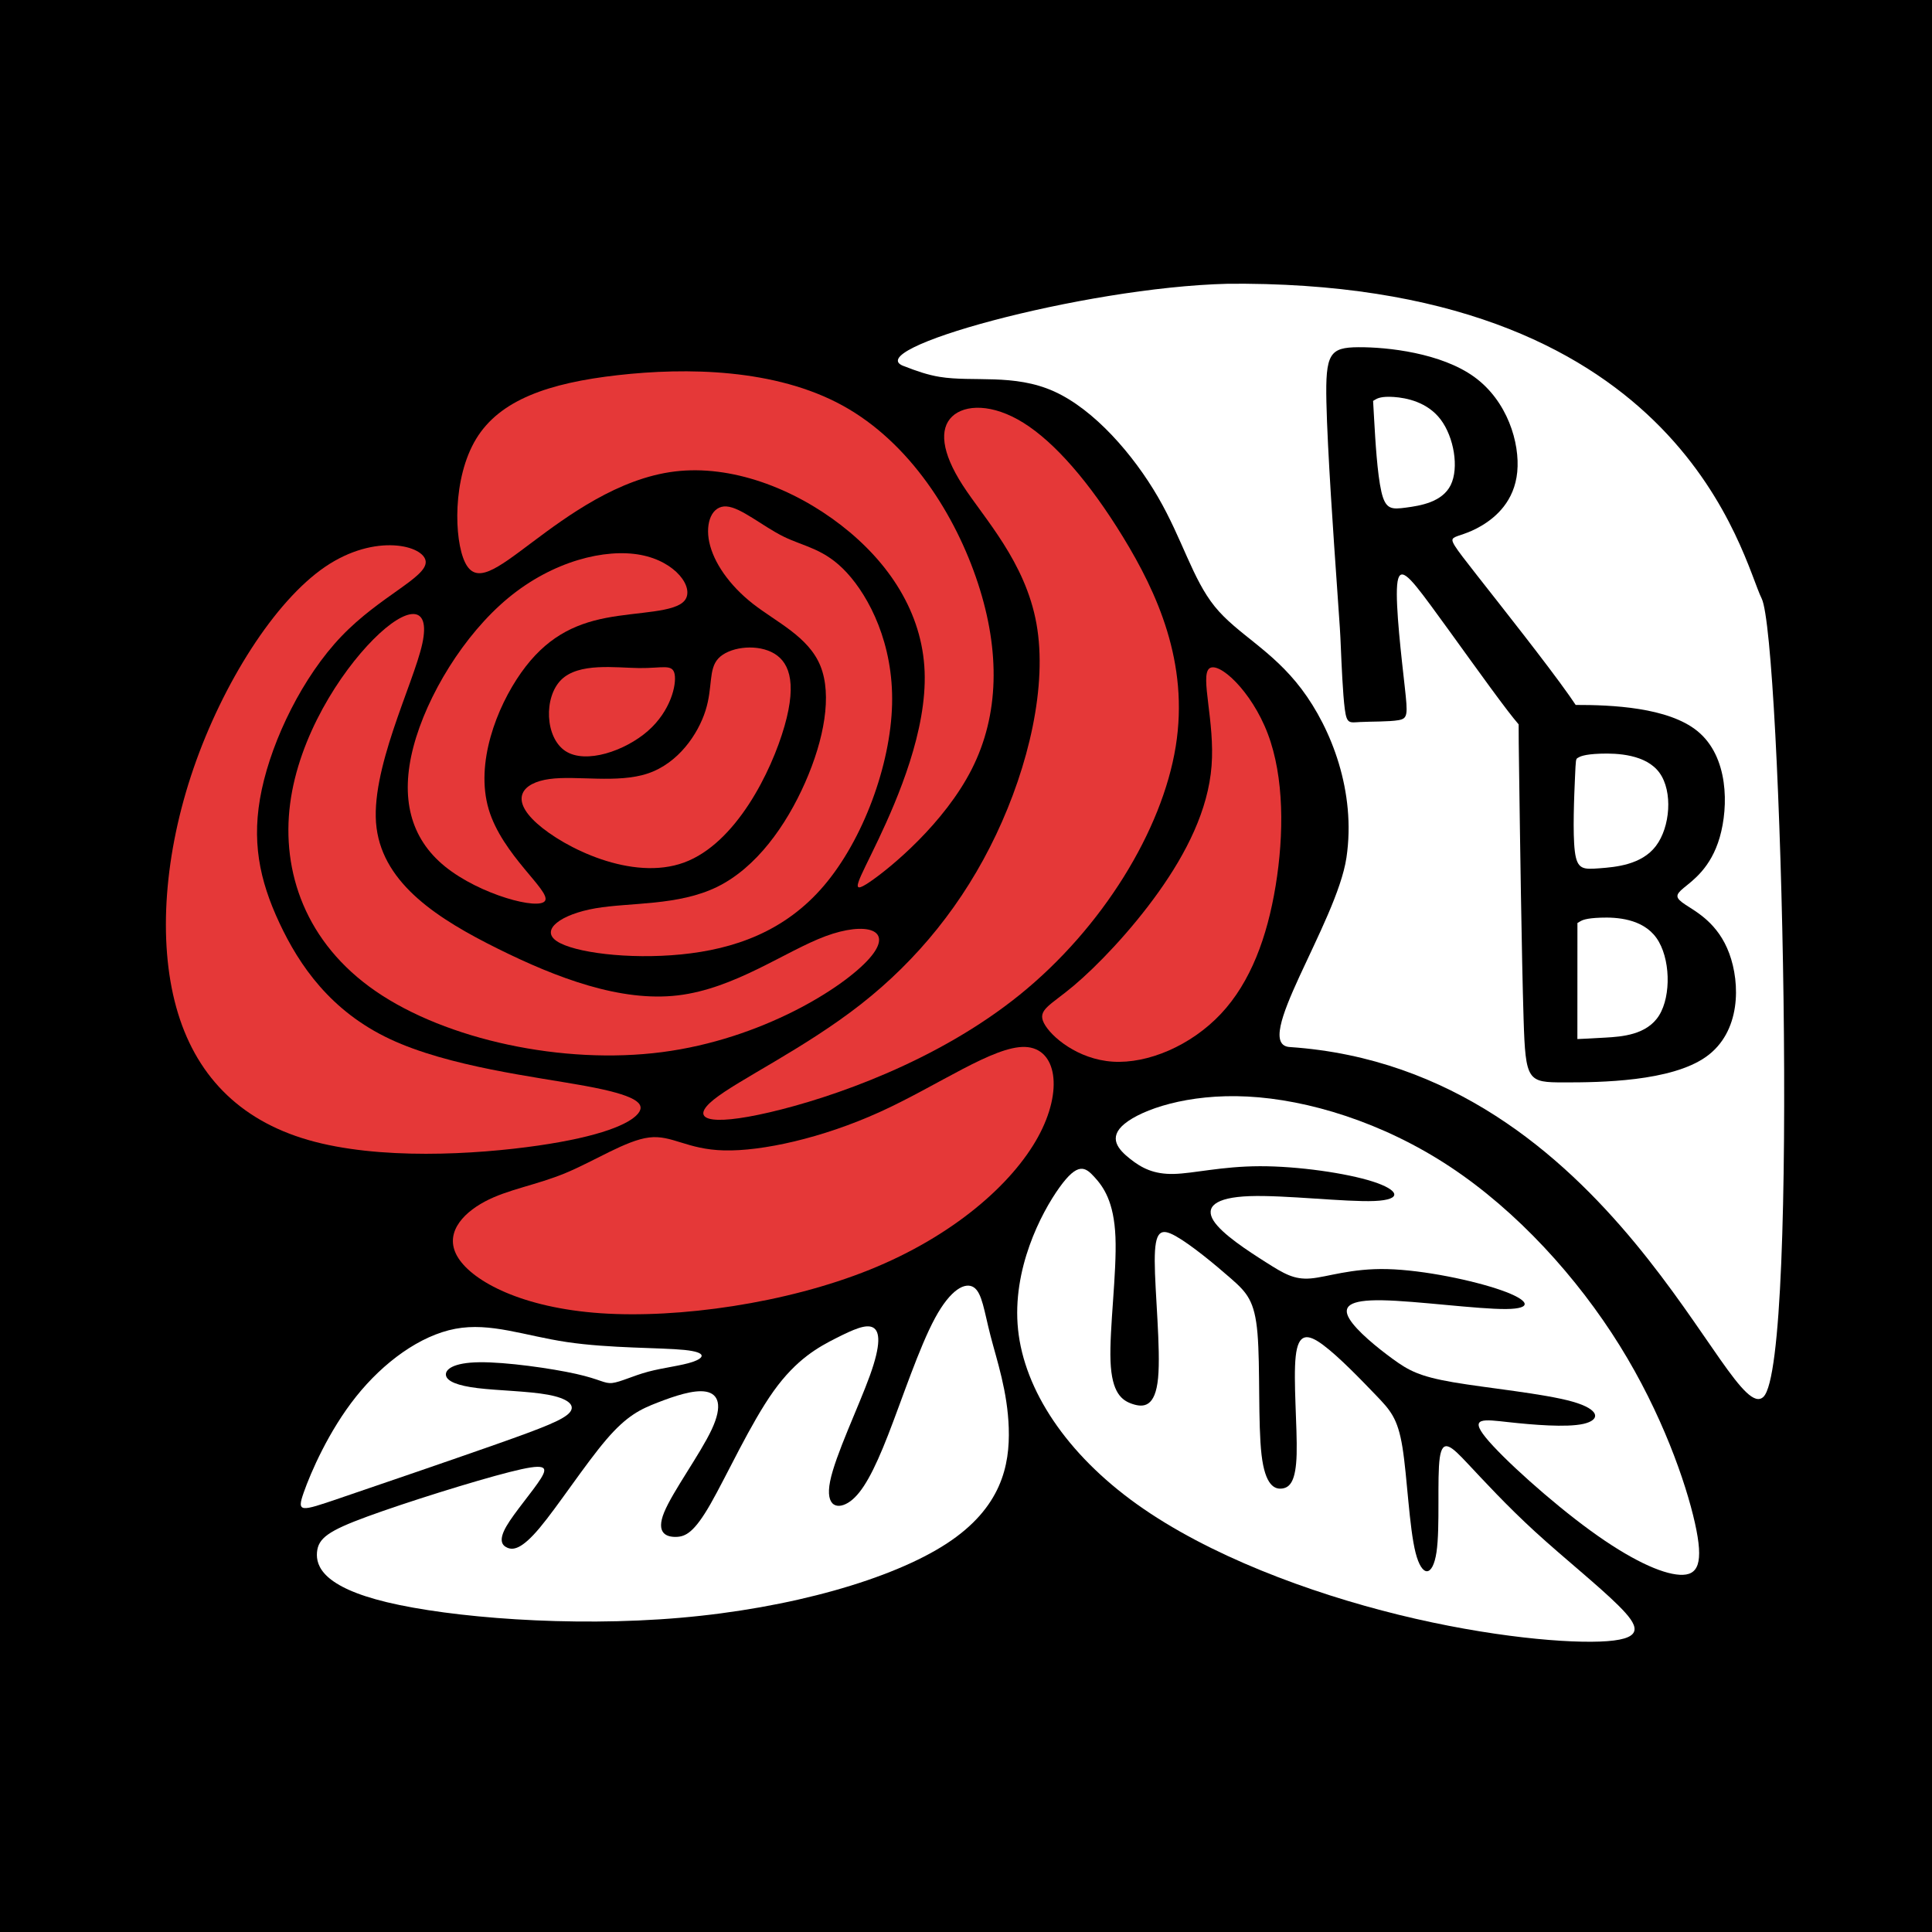 <?xml version="1.0" encoding="UTF-8" standalone="no"?>
<svg
   xmlns:dc="http://purl.org/dc/elements/1.1/"
   xmlns:cc="http://creativecommons.org/ns#"
   xmlns:rdf="http://www.w3.org/1999/02/22-rdf-syntax-ns#"
   xmlns:svg="http://www.w3.org/2000/svg"
   xmlns="http://www.w3.org/2000/svg"
   xmlns:sodipodi="http://sodipodi.sourceforge.net/DTD/sodipodi-0.dtd"
   xmlns:inkscape="http://www.inkscape.org/namespaces/inkscape"
   inkscape:export-ydpi="12.095238"
   inkscape:export-xdpi="12.095238"
   inkscape:export-filename="/home/sam/projects/web/rb/rb/img/logo.png"
   sodipodi:docname="logo.svg"
   inkscape:version="1.0.1 (3bc2e813f5, 2020-09-07)"
   id="svg8"
   version="1.1"
   viewBox="0 0 210 210"
   height="210mm"
   width="210mm">
  <rect x="0" y="0" width="210" height="210" fill="#333333" stroke="none"/>
  <defs
     id="defs2">
    <inkscape:path-effect
       only_selected="false"
       apply_with_weight="true"
       apply_no_weight="true"
       helper_size="0"
       steps="2"
       weight="33.333"
       lpeversion="1"
       is_visible="true"
       id="path-effect969"
       effect="bspline" />
    <inkscape:path-effect
       effect="bspline"
       id="path-effect965"
       is_visible="true"
       lpeversion="1"
       weight="33.333"
       steps="2"
       helper_size="0"
       apply_no_weight="true"
       apply_with_weight="true"
       only_selected="false" />
    <inkscape:path-effect
       only_selected="false"
       apply_with_weight="true"
       apply_no_weight="true"
       helper_size="0"
       steps="2"
       weight="33.333"
       lpeversion="1"
       is_visible="true"
       id="path-effect961"
       effect="bspline" />
    <inkscape:path-effect
       only_selected="false"
       apply_with_weight="true"
       apply_no_weight="true"
       helper_size="0"
       steps="2"
       weight="33.333"
       lpeversion="1"
       is_visible="true"
       id="path-effect957"
       effect="bspline" />
    <inkscape:path-effect
       only_selected="false"
       apply_with_weight="true"
       apply_no_weight="true"
       helper_size="0"
       steps="2"
       weight="33.333"
       lpeversion="1"
       is_visible="true"
       id="path-effect953"
       effect="bspline" />
    <inkscape:path-effect
       only_selected="false"
       apply_with_weight="true"
       apply_no_weight="true"
       helper_size="0"
       steps="2"
       weight="33.333"
       lpeversion="1"
       is_visible="true"
       id="path-effect949"
       effect="bspline" />
    <inkscape:path-effect
       only_selected="false"
       apply_with_weight="true"
       apply_no_weight="true"
       helper_size="0"
       steps="2"
       weight="33.333"
       lpeversion="1"
       is_visible="true"
       id="path-effect945"
       effect="bspline" />
    <inkscape:path-effect
       only_selected="false"
       apply_with_weight="true"
       apply_no_weight="true"
       helper_size="0"
       steps="2"
       weight="33.333"
       lpeversion="1"
       is_visible="true"
       id="path-effect941"
       effect="bspline" />
    <inkscape:path-effect
       only_selected="false"
       apply_with_weight="true"
       apply_no_weight="true"
       helper_size="0"
       steps="2"
       weight="33.333"
       lpeversion="1"
       is_visible="true"
       id="path-effect937"
       effect="bspline" />
    <inkscape:path-effect
       only_selected="false"
       apply_with_weight="true"
       apply_no_weight="true"
       helper_size="0"
       steps="2"
       weight="33.333"
       lpeversion="1"
       is_visible="true"
       id="path-effect933"
       effect="bspline" />
    <inkscape:path-effect
       only_selected="false"
       apply_with_weight="true"
       apply_no_weight="true"
       helper_size="0"
       steps="2"
       weight="33.333"
       lpeversion="1"
       is_visible="true"
       id="path-effect929"
       effect="bspline" />
    <inkscape:path-effect
       only_selected="false"
       apply_with_weight="true"
       apply_no_weight="true"
       helper_size="0"
       steps="2"
       weight="33.333"
       lpeversion="1"
       is_visible="true"
       id="path-effect925"
       effect="bspline" />
    <inkscape:path-effect
       only_selected="false"
       apply_with_weight="true"
       apply_no_weight="true"
       helper_size="0"
       steps="2"
       weight="33.333"
       lpeversion="1"
       is_visible="true"
       id="path-effect921"
       effect="bspline" />
    <inkscape:path-effect
       only_selected="false"
       apply_with_weight="true"
       apply_no_weight="true"
       helper_size="0"
       steps="2"
       weight="33.333"
       lpeversion="1"
       is_visible="true"
       id="path-effect917"
       effect="bspline" />
    <inkscape:path-effect
       only_selected="false"
       apply_with_weight="true"
       apply_no_weight="true"
       helper_size="0"
       steps="2"
       weight="33.333"
       lpeversion="1"
       is_visible="true"
       id="path-effect913"
       effect="bspline" />
    <inkscape:path-effect
       only_selected="false"
       apply_with_weight="true"
       apply_no_weight="true"
       helper_size="0"
       steps="2"
       weight="33.333"
       lpeversion="1"
       is_visible="true"
       id="path-effect908"
       effect="bspline" />
    <inkscape:path-effect
       only_selected="false"
       apply_with_weight="true"
       apply_no_weight="true"
       helper_size="0"
       steps="2"
       weight="33.333"
       lpeversion="1"
       is_visible="true"
       id="path-effect887"
       effect="bspline" />
    <inkscape:path-effect
       only_selected="false"
       apply_with_weight="true"
       apply_no_weight="true"
       helper_size="0"
       steps="2"
       weight="33.333"
       lpeversion="1"
       is_visible="true"
       id="path-effect883"
       effect="bspline" />
    <inkscape:path-effect
       only_selected="false"
       apply_with_weight="true"
       apply_no_weight="true"
       helper_size="0"
       steps="2"
       weight="33.333"
       lpeversion="1"
       is_visible="true"
       id="path-effect879"
       effect="bspline" />
    <inkscape:path-effect
       only_selected="false"
       apply_with_weight="true"
       apply_no_weight="true"
       helper_size="0"
       steps="2"
       weight="33.333"
       lpeversion="1"
       is_visible="true"
       id="path-effect875"
       effect="bspline" />
    <inkscape:path-effect
       only_selected="false"
       apply_with_weight="true"
       apply_no_weight="true"
       helper_size="0"
       steps="2"
       weight="33.333"
       lpeversion="1"
       is_visible="true"
       id="path-effect871"
       effect="bspline" />
    <inkscape:path-effect
       only_selected="false"
       apply_with_weight="true"
       apply_no_weight="true"
       helper_size="0"
       steps="2"
       weight="33.333"
       lpeversion="1"
       is_visible="true"
       id="path-effect867"
       effect="bspline" />
    <inkscape:path-effect
       only_selected="false"
       apply_with_weight="true"
       apply_no_weight="true"
       helper_size="0"
       steps="2"
       weight="33.333"
       lpeversion="1"
       is_visible="true"
       id="path-effect863"
       effect="bspline" />
    <inkscape:path-effect
       only_selected="false"
       apply_with_weight="true"
       apply_no_weight="true"
       helper_size="0"
       steps="2"
       weight="33.333"
       lpeversion="1"
       is_visible="true"
       id="path-effect859"
       effect="bspline" />
    <inkscape:path-effect
       only_selected="false"
       apply_with_weight="true"
       apply_no_weight="true"
       helper_size="0"
       steps="2"
       weight="33.333"
       lpeversion="1"
       is_visible="true"
       id="path-effect855"
       effect="bspline" />
    <inkscape:path-effect
       only_selected="false"
       apply_with_weight="true"
       apply_no_weight="true"
       helper_size="0"
       steps="2"
       weight="33.333"
       lpeversion="1"
       is_visible="true"
       id="path-effect851"
       effect="bspline" />
    <inkscape:path-effect
       only_selected="false"
       apply_with_weight="true"
       apply_no_weight="true"
       helper_size="0"
       steps="2"
       weight="33.333"
       lpeversion="1"
       is_visible="true"
       id="path-effect847"
       effect="bspline" />
    <inkscape:path-effect
       only_selected="false"
       apply_with_weight="true"
       apply_no_weight="true"
       helper_size="0"
       steps="2"
       weight="33.333"
       lpeversion="1"
       is_visible="true"
       id="path-effect843"
       effect="bspline" />
    <inkscape:path-effect
       fuse_tolerance="0"
       hide_knot="false"
       vertical_pattern="false"
       prop_units="false"
       tang_offset="0"
       normal_offset="0"
       spacing="0"
       scale_y_rel="false"
       prop_scale="1"
       copytype="single_stretched"
       pattern="M 0,5 C 0,2.24 2.24,0 5,0 7.76,0 10,2.24 10,5 10,7.76 7.76,10 5,10 2.24,10 0,7.76 0,5 Z"
       lpeversion="1"
       is_visible="true"
       id="path-effect839"
       effect="skeletal" />
    <inkscape:path-effect
       only_selected="false"
       apply_with_weight="true"
       apply_no_weight="true"
       helper_size="0"
       steps="2"
       weight="33.333"
       lpeversion="1"
       is_visible="true"
       id="path-effect835"
       effect="bspline" />
  </defs>
  <sodipodi:namedview
     inkscape:window-maximized="1"
     inkscape:window-y="0"
     inkscape:window-x="0"
     inkscape:window-height="1058"
     inkscape:window-width="1920"
     showgrid="true"
     inkscape:document-rotation="0"
     inkscape:current-layer="svg8"
     inkscape:document-units="mm"
     inkscape:cy="506.40238"
     inkscape:cx="567.05687"
     inkscape:zoom="0.41986855"
     inkscape:pageshadow="2"
     inkscape:pageopacity="0"
     borderopacity="1.0"
     bordercolor="#666666"
     pagecolor="#000000"
     id="base" />
  <rect
     style="fill:#000000;fill-opacity:1;stroke:#000000;stroke-width:0.8;stroke-linecap:round;stroke-linejoin:round;paint-order:stroke markers fill"
     id="rect1151"
     width="214.718"
     height="218.181"
     x="-1.818"
     y="-1.755" />
  <g
     id="layer1"
     inkscape:groupmode="layer"
     inkscape:label="Layer 1">
    <g
       transform="matrix(0.866,0,0,0.856,-0.624,10.221)"
       id="g1039"
       style="fill:#eeeeee;fill-opacity:1">
      <g
         style="fill:#e53838;fill-opacity:1"
         id="g897"
         transform="translate(3.089,-0.89)">
        <path
           transform="matrix(-1,0,0,1,179.686,2.25)"
           style="fill:#e53838;fill-opacity:1;stroke:none;stroke-width:0.265px;stroke-linecap:butt;stroke-linejoin:miter;stroke-opacity:1"
           d="m 101.855,71.531 c 2.942,-0.036 7.547,-0.727 9.76,1.49 2.214,2.218 2.035,7.343 -0.524,9.045 -2.559,1.702 -7.499,-0.019 -10.352,-2.545 -2.853,-2.526 -3.617,-5.857 -3.361,-7.214 0.257,-1.357 1.534,-0.739 4.476,-0.775 z"
           id="path841"
           inkscape:path-effect="#path-effect843"
           inkscape:original-d="m 100.19104,72.185146 c 4.60552,-0.690505 9.21093,-1.381361 13.81623,-2.07258 -0.17819,5.125883 -0.35649,10.251194 -0.5349,15.376262 -4.93999,-1.720838 -9.87991,-3.441961 -14.820032,-5.163475 -0.764771,-3.3311 -1.529623,-6.662423 -2.29461,-9.994164 1.27791,0.618361 2.55567,1.236307 3.833312,1.853957 z" />
        <path
           style="fill:#e53838;fill-opacity:1;stroke:none;stroke-width:0.265px;stroke-linecap:butt;stroke-linejoin:miter;stroke-opacity:1"
           d="m 93.504,76.937 c -0.935,-2.982 -0.338,-5.263 -1.625,-6.641 -1.287,-1.378 -4.458,-1.851 -6.619,-0.815 -2.161,1.036 -3.322,3.602 -1.672,9.422 1.651,5.82 6.107,14.904 12.602,17.32 6.495,2.415 15.026,-1.838 18.478,-4.974 3.452,-3.135 1.824,-5.153 -1.573,-5.628 -3.397,-0.475 -8.561,0.593 -12.376,-0.714 -3.815,-1.307 -6.281,-4.988 -7.215,-7.97 z"
           id="path845"
           inkscape:path-effect="#path-effect847"
           inkscape:original-d="m 91.973058,76.236612 c 0.59688,-2.281317 1.193649,-4.562996 1.790303,-6.845027 -3.170783,-0.47328 -6.341549,-0.9469 -9.512493,-1.420884 -1.159956,2.541776 -2.312444,5.111513 -3.46884,7.666735 4.457215,9.084971 8.914134,18.169227 13.371036,27.253294 8.532316,-4.253387 17.064186,-8.506958 25.596106,-12.760969 -1.62825,-2.017032 -3.25655,-4.034338 -4.885,-6.052045 -5.16464,1.068114 -10.32919,2.135827 -15.493966,3.203209 -2.465649,-3.681158 -4.931317,-7.362519 -7.397146,-11.044313 z"
           transform="matrix(-1,0,0,1,179.686,2.25)" />
        <path
           style="fill:#e53838;fill-opacity:1;stroke:none;stroke-width:0.265px;stroke-linecap:butt;stroke-linejoin:miter;stroke-opacity:1"
           d="m 120.719,89.45 c 1.701,-5.815 -0.985,-12.907 -4.068,-17.323 -3.084,-4.416 -6.565,-6.156 -10.639,-6.959 -4.074,-0.803 -8.74,-0.669 -9.924,-2.258 -1.184,-1.589 1.113,-4.901 5.55,-5.748 4.437,-0.847 11.011,0.771 16.613,5.458 5.602,4.687 10.231,12.441 11.91,18.901 1.679,6.46 0.408,11.626 -3.969,15.213 -4.377,3.587 -11.862,5.597 -12.56,4.333 -0.699,-1.264 5.388,-5.802 7.089,-11.618 z"
           id="path849"
           inkscape:path-effect="#path-effect851"
           inkscape:original-d="m 125.10514,90.726693 c -2.68554,-7.092146 -5.37097,-14.183531 -8.05699,-21.276064 -3.48166,-1.739494 -6.96317,-3.479045 -10.44542,-5.219096 -4.6658,0.134499 -9.331501,0.268724 -13.997497,0.402684 2.29779,-3.311992 4.595319,-6.624254 6.892725,-9.936986 6.575442,1.618681 13.149992,3.236946 19.724702,4.855047 4.62911,7.755207 9.25789,15.509361 13.8867,23.264081 -1.27063,5.166008 -2.54144,10.331417 -3.81253,15.496648 -7.48373,2.009693 -14.96813,4.019243 -22.45221,6.028363 6.0869,-4.537807 12.17361,-9.075938 18.26052,-13.614677 z"
           sodipodi:nodetypes="cccccccccc"
           transform="matrix(-1,0,0,1,179.686,2.25)" />
        <path
           style="fill:#e53838;fill-opacity:1;stroke:none;stroke-width:0.265px;stroke-linecap:butt;stroke-linejoin:miter;stroke-opacity:1"
           d="m 93.025,55.565 c -0.534,2.53 -2.487,5.438 -5.466,7.799 -2.98,2.361 -6.986,4.174 -8.477,7.893 -1.491,3.718 -0.469,9.332 1.915,14.807 2.384,5.475 6.129,10.808 11.025,13.242 4.896,2.434 10.942,1.97 15.284,2.728 4.342,0.757 6.98,2.736 4.862,4.177 -2.117,1.441 -8.99,2.344 -15.618,1.68 -6.628,-0.664 -13.012,-2.895 -17.924,-8.742 -4.912,-5.847 -8.353,-15.311 -8.541,-23.01 -0.188,-7.699 2.875,-13.633 5.669,-16.706 2.793,-3.074 5.316,-3.287 7.944,-4.594 2.627,-1.307 5.36,-3.707 7.169,-3.831 1.809,-0.124 2.695,2.028 2.161,4.558 z"
           id="path861"
           inkscape:path-effect="#path-effect863"
           inkscape:original-d="m 94.44434,55.1866 c -1.952654,2.908396 -3.905575,5.816526 -5.858761,8.724392 -4.006199,1.813907 -8.012502,3.627478 -12.019151,5.440821 1.047126,5.618408 2.04614,11.236324 3.068813,16.85409 3.745339,5.33317 7.490187,10.665755 11.234996,15.998397 6.04641,-0.46376 12.092303,-0.92776 18.138073,-1.39204 2.63818,1.97903 5.27599,3.9577 7.91359,5.93616 -6.87247,0.90331 -13.74479,1.80631 -20.617796,2.70909 -6.383808,-2.23091 -12.767495,-4.46195 -19.15183,-6.69338 -3.440219,-9.463589 -6.880496,-18.926873 -10.321245,-28.390992 3.064173,-5.933695 6.127896,-11.867294 9.191541,-17.801519 2.523032,-0.213325 5.045698,-0.426906 7.568149,-0.640756 2.732572,-2.399882 5.464768,-4.799933 8.196752,-7.2003 0.885907,2.152322 1.771512,4.30429 2.656869,6.456037 z"
           sodipodi:nodetypes="cccccccccccccc"
           transform="matrix(-1,0,0,1,179.686,2.25)" />
        <path
           style="fill:#e53838;fill-opacity:1;stroke:none;stroke-width:0.265px;stroke-linecap:butt;stroke-linejoin:miter;stroke-opacity:1"
           d="m 123.69,58.104 c 1.38,-2.888 1.584,-10.691 -1.39,-15.663 -2.974,-4.971 -9.125,-7.11 -17.772,-8.101 -8.647,-0.992 -19.791,-0.836 -28.234,3.857 -8.443,4.693 -14.185,13.924 -16.988,22.571 -2.802,8.646 -2.665,16.707 0.763,23.569 3.428,6.862 10.145,12.524 12.84,14.367 2.694,1.843 1.365,-0.133 -1.107,-5.408 -2.472,-5.276 -6.088,-13.851 -5.8,-21.332 0.288,-7.482 4.479,-13.869 10.473,-18.566 5.993,-4.697 13.788,-7.704 20.875,-6.832 7.087,0.872 13.466,5.622 17.934,9.011 4.468,3.389 7.026,5.415 8.406,2.527 z"
           id="path865"
           inkscape:path-effect="#path-effect867"
           inkscape:original-d="m 124.86703,63.019021 c 0.20362,-7.803047 0.40697,-15.606187 0.61006,-23.409912 -6.15091,-2.1383 -12.3017,-4.276735 -18.45314,-6.415564 -11.14349,0.155752 -22.286789,0.311232 -33.430581,0.466451 -5.742055,9.231481 -11.484258,18.46251 -17.226957,27.693646 0.137983,8.061338 0.275692,16.121927 0.413145,24.182738 6.718107,5.662726 13.43568,11.324959 20.153121,16.98704 -1.329063,-1.97565 -2.65834,-3.951477 -3.987906,-5.92761 -3.615087,-8.575268 -7.230292,-17.150458 -10.845834,-25.726083 4.191719,-6.387131 8.383008,-12.774271 12.574116,-19.161805 7.795207,-3.006542 15.58984,-6.013233 23.384364,-9.020246 6.379502,4.7508 12.758472,9.501148 19.137322,14.251323 2.55774,2.026976 5.11512,4.053611 7.67229,6.080022 z"
           sodipodi:nodetypes="ccccccccccccc"
           transform="matrix(-1,0,0,1,179.686,2.25)" />
        <path
           style="fill:#e53838;fill-opacity:1;stroke:none;stroke-width:0.265px;stroke-linecap:butt;stroke-linejoin:miter;stroke-opacity:1"
           d="m 78.44,105.579 c 5.033,1.891 11.369,6.657 18.533,7.515 7.164,0.858 15.157,-2.193 22.588,-5.924 7.431,-3.731 14.299,-8.143 15.229,-15.338 0.93,-7.195 -4.636,-18.28 -5.738,-23.385 -1.102,-5.105 1.98,-4.782 6.129,-0.57 4.149,4.212 9.364,12.314 10.461,20.899 1.097,8.585 -1.922,17.652 -10.756,23.796 -8.834,6.144 -23.48,9.366 -35.939,7.726 -12.459,-1.639 -22.73,-8.139 -26,-11.882 -3.27,-3.743 0.46,-4.728 5.493,-2.838 z"
           id="path869"
           inkscape:path-effect="#path-effect871"
           inkscape:original-d="m 77.137373,102.70269 c 6.335945,4.76665 12.671623,9.53302 19.007039,14.29914 7.993308,-3.05052 15.986028,-6.10118 23.978648,-9.15217 6.86908,-4.41151 13.73762,-8.823102 20.60604,-13.235053 -4.70695,-10.130083 -10.57445,-21.06346 -15.86207,-31.595586 3.08299,0.322802 6.1656,0.645327 9.24801,0.967595 5.21536,8.102225 10.43015,16.203704 15.64499,24.305398 -3.01959,9.068 -6.03926,18.135196 -9.05937,27.202676 -14.64722,3.22168 -29.29383,6.44291 -43.941587,9.66407 -10.270962,-6.49983 -20.541779,-12.99967 -30.813067,-19.4999 3.730794,-0.98514 7.461176,-1.97051 11.191367,-2.95617 z"
           sodipodi:nodetypes="ccccccccccc"
           transform="matrix(-1,0,0,1,179.686,2.25)" />
        <path
           style="fill:#e53838;fill-opacity:1;stroke:none;stroke-width:0.265px;stroke-linecap:butt;stroke-linejoin:miter;stroke-opacity:1"
           d="m 128.622,58.009 c 0.141,-2.018 6.303,-3.697 12.636,0.674 6.332,4.372 12.831,14.793 16.498,25.559 3.666,10.766 4.499,21.875 2.181,30.348 -2.318,8.472 -7.786,14.306 -16.589,16.871 -8.804,2.565 -20.94,1.859 -28.819,0.708 -7.879,-1.152 -11.497,-2.749 -12.562,-4.068 -1.065,-1.319 0.423,-2.358 6.622,-3.511 6.199,-1.154 17.108,-2.421 24.533,-5.955 7.425,-3.534 11.367,-9.335 13.871,-14.758 2.504,-5.423 3.568,-10.469 2.204,-16.929 -1.364,-6.46 -5.158,-14.333 -9.995,-19.448 -4.838,-5.115 -10.72,-7.472 -10.579,-9.49 z"
           id="path873"
           inkscape:path-effect="#path-effect875"
           inkscape:original-d="m 122.59859,57.670254 c 6.16457,-1.679176 12.32731,-3.358046 18.49183,-5.037594 6.49959,10.422565 12.99879,20.843834 19.49855,31.265304 0.83248,11.110001 1.6652,22.219546 2.49822,33.329316 -5.46873,5.83493 -10.93662,11.66898 -16.40501,17.50358 -12.13873,-0.70522 -24.27502,-1.41057 -36.41329,-2.11632 -3.61939,-1.59756 -7.23757,-3.19497 -10.856683,-4.79316 1.488723,-1.0393 2.977223,-2.07852 4.466373,-3.11827 10.90922,-1.26711 21.81758,-2.53435 32.72637,-3.80188 3.94235,-5.80081 7.8842,-11.60155 11.82603,-17.40289 1.06525,-5.045587 2.13019,-10.091229 3.19489,-15.137239 -3.79328,-7.873421 -7.58667,-15.746791 -11.38039,-23.620584 -5.88184,-2.3562 -11.76401,-4.712904 -17.64689,-7.070263 z"
           sodipodi:nodetypes="ccccccccccccc"
           transform="matrix(-1,0,0,1,179.686,2.25)" />
        <path
           style="fill:#e53838;fill-opacity:1;stroke:none;stroke-width:0.265px;stroke-linecap:butt;stroke-linejoin:miter;stroke-opacity:1"
           d="M 92.48,126.334 C 89.442,123.85 81.095,119.844 74.003,114.222 66.912,108.601 61.117,101.398 57.03,92.683 52.942,83.967 50.57,73.753 51.964,65.898 c 1.393,-7.855 6.552,-13.348 9.251,-17.573 2.699,-4.225 2.938,-7.192 1.335,-8.735 -1.603,-1.543 -5.048,-1.667 -8.958,0.802 -3.91,2.469 -8.285,7.53 -12.51,14.524 -4.225,6.995 -8.3,15.922 -6.598,26.57 1.702,10.648 9.18,23.015 19.554,31.509 10.375,8.494 23.645,13.116 31.422,14.948 7.777,1.832 10.059,0.876 7.021,-1.608 z"
           id="path877"
           inkscape:path-effect="#path-effect879"
           inkscape:original-d="M 97.801106,127.8618 C 89.44204,123.85028 81.094599,119.84394 72.723271,115.82574 66.911418,108.60132 61.117141,101.39814 55.314169,94.183546 52.941749,83.967503 50.569918,73.752577 48.197965,63.5357 c 5.159126,-5.492954 10.318083,-10.985711 15.47718,-16.4786 0.238864,-2.95797 0.477452,-5.924277 0.71578,-8.886814 -3.444647,-0.12365 -6.889421,-0.24756 -10.334529,-0.371737 -4.375034,5.061492 -8.750157,10.122519 -13.125633,15.183382 -4.074551,8.928118 -8.149206,17.855615 -12.224205,26.783027 7.47835,12.367643 14.956134,24.734532 22.433804,37.101392 13.271569,4.62175 26.542341,9.24305 39.813113,13.86417 2.282854,-0.956 4.565351,-1.91222 6.847631,-2.86872 z"
           sodipodi:nodetypes="cccccccccccc"
           transform="matrix(-1,0,0,1,179.686,2.25)" />
        <path
           style="fill:#e53838;fill-opacity:1;stroke:none;stroke-width:0.265px;stroke-linecap:butt;stroke-linejoin:miter;stroke-opacity:1"
           d="m 71.606,127.891 c 7.279,3.351 14.845,5.004 19.552,4.889 4.707,-0.116 6.556,-2.002 9.436,-1.64 2.88,0.361 6.79,2.968 10.499,4.521 3.709,1.553 7.217,2.051 10.121,3.62 2.904,1.569 5.204,4.21 3.3,7.189 -1.904,2.98 -8.011,6.299 -17.831,6.984 -9.819,0.685 -23.35,-1.264 -33.811,-5.535 -10.461,-4.271 -17.851,-10.863 -21.095,-16.828 -3.244,-5.966 -2.341,-11.305 1.608,-11.45 3.948,-0.146 10.941,4.902 18.221,8.252 z"
           id="path881"
           inkscape:path-effect="#path-effect883"
           inkscape:original-d="m 71.319357,129.58784 c 7.566031,1.65413 15.131492,3.30794 22.696842,4.96152 1.849385,-1.88538 3.698431,-3.77095 5.547249,-5.65682 3.910382,2.60774 7.820342,5.21511 11.730112,7.82226 3.50822,0.49825 7.01602,0.99621 10.52364,1.49392 2.30061,2.64064 4.60081,5.28086 6.90089,7.92097 -6.10758,3.31958 -12.21507,6.6387 -18.32319,9.95775 -13.530788,-1.94926 -27.061301,-3.8987 -40.592351,-5.84845 -7.390642,-6.59201 -14.781105,-13.18389 -22.172272,-19.77643 0.903625,-5.33893 1.806933,-10.67782 2.710029,-16.01727 6.993413,5.04788 13.986159,10.0952 20.979051,15.14255 z"
           sodipodi:nodetypes="ccccccccccc"
           transform="matrix(-1,0,0,1,179.686,2.25)" />
        <path
           style="fill:#e53838;fill-opacity:1;stroke:none;stroke-width:0.265px;stroke-linecap:butt;stroke-linejoin:miter;stroke-opacity:1"
           d="m 51.017,116.629 c -0.871,1.709 -4.242,4.597 -8.636,4.882 -4.394,0.285 -9.811,-2.033 -13.559,-6.063 -3.748,-4.03 -5.826,-9.773 -6.88,-16.277 -1.053,-6.505 -1.082,-13.771 0.982,-19.288 2.064,-5.517 6.219,-9.285 7.361,-8.288 1.142,0.997 -0.731,6.757 -0.3,12.363 0.43,5.606 3.163,11.056 6.655,16.015 3.492,4.959 7.742,9.424 10.681,11.922 2.939,2.497 4.567,3.026 3.696,4.735 z"
           id="path885"
           inkscape:path-effect="#path-effect887"
           inkscape:original-d="m 53.516352,115.44898 c -3.370544,2.8883 -6.741064,5.77655 -10.111751,8.66491 -5.418293,-2.31807 -10.834586,-4.63566 -16.252285,-6.95423 -2.078058,-5.74233 -4.156249,-11.48456 -6.234834,-17.227406 -0.02804,-7.266285 -0.05635,-14.532395 -0.08493,-21.799209 4.155874,-3.767572 8.311233,-7.535181 12.466579,-11.303283 -1.872678,5.76082 -3.744985,11.521056 -5.617236,17.281676 2.732784,5.451623 5.465382,10.902072 8.198688,16.353132 4.250342,4.46633 8.500731,8.93215 12.75116,13.39747 1.627849,0.52922 3.256287,1.05827 4.884609,1.58694 z"
           sodipodi:nodetypes="scccccccss"
           transform="matrix(-1,0,0,1,179.686,2.25)" />
      </g>
      <g
         style="fill:#ffffff;fill-opacity:1"
         id="g903"
         transform="translate(3.089,-0.89)">
        <path
           inkscape:original-d="m 135.24199,131.90625 c 5.7168,-2.05509 11.43333,-4.11045 17.1496,-6.16608 9.36667,2.84204 18.7327,5.6837 28.09866,8.52514 7.57318,8.46809 15.14579,16.93556 22.71829,25.40295 3.00838,8.75075 6.01637,17.50089 9.02416,26.25094 -0.72423,1.5631 -1.44869,3.12586 -2.17343,4.6884 -3.91566,-1.81856 -7.83143,-3.63731 -11.74755,-5.45636 -6.05503,-5.52688 -12.11007,-11.05381 -18.16551,-16.5811 1.8728,0.31172 3.74526,0.62317 5.61749,0.93436 4.23548,0.36707 8.47053,0.73385 12.7054,1.10038 0.0354,-1.33158 0.0705,-2.66336 0.1054,-3.99544 -7.14586,-0.6996 -14.2917,-1.39944 -21.43794,-2.09955 -1.38528,-0.77182 -2.71877,-1.54388 -4.07855,-2.31622 -2.57603,-2.12571 -5.15223,-4.2516 -7.72874,-6.3778 0.77382,-0.91583 1.54734,-1.83189 2.32062,-2.74823 7.73193,1.06586 15.46329,2.1314 23.19454,3.19671 -0.66039,-1.1244 -1.32103,-2.24903 -1.98193,-3.37393 -6.25699,-1.33549 -12.51399,-2.67119 -18.77138,-4.00718 -2.86722,1.15353 -5.85323,2.22662 -8.78024,3.33953 -1.25162,-0.76063 -2.50345,-1.52149 -3.75558,-2.28264 -3.27688,-2.14703 -6.55391,-4.29424 -9.83126,-6.44175 1.16886,-1.25025 2.3374,-2.50072 3.5057,-3.75148 7.65404,0.91136 15.34192,1.86148 23.01248,2.79182 -0.50293,-1.24219 -1.00609,-2.48458 -1.50954,-3.72727 -6.09024,-0.89421 -12.1805,-1.78864 -18.27114,-2.68335 -3.52535,0.91808 -7.0082,1.83586 -10.5127,2.75339 -1.51344,-0.80847 -3.02709,-1.61717 -4.54103,-2.42615 -1.38837,-1.51613 -2.77695,-3.03246 -4.16582,-4.54909 z"
           inkscape:path-effect="#path-effect913"
           id="path911"
           d="m 138.795,131.637 c 2.164,-1.786 7.88,-3.841 15.422,-3.448 7.542,0.393 16.908,3.235 25.377,8.89 8.47,5.655 16.042,14.122 21.333,22.731 5.29,8.609 8.298,17.359 9.44,22.516 1.142,5.156 0.417,6.719 -1.903,6.591 -2.32,-0.128 -6.236,-1.947 -11.221,-5.62 -4.986,-3.673 -11.041,-9.2 -13.132,-11.808 -2.091,-2.608 -0.219,-2.296 2.835,-1.957 3.054,0.339 7.289,0.706 9.424,0.223 2.135,-0.482 2.17,-1.814 -1.385,-2.83 -3.555,-1.016 -10.701,-1.716 -14.964,-2.457 -4.263,-0.741 -5.602,-1.502 -7.57,-2.951 -1.968,-1.449 -4.544,-3.575 -5.446,-5.096 -0.901,-1.521 -0.128,-2.437 4.125,-2.362 4.253,0.075 11.984,1.14 15.519,1.111 3.535,-0.029 2.875,-1.154 -0.584,-2.384 -3.459,-1.23 -9.716,-2.566 -14.289,-2.685 -4.573,-0.119 -7.538,1.009 -9.627,1.185 -2.089,0.176 -3.341,-0.585 -5.606,-2.039 -2.265,-1.454 -5.542,-3.601 -6.596,-5.3 -1.054,-1.699 0.114,-2.949 4.524,-3.111 4.41,-0.161 12.1,0.772 15.684,0.616 3.584,-0.156 3.081,-1.398 -0.216,-2.467 -3.297,-1.069 -9.387,-1.963 -14.194,-1.949 -4.807,0.014 -8.292,0.927 -10.8,0.981 -2.509,0.055 -4.023,-0.754 -5.474,-1.917 -1.451,-1.163 -2.84,-2.679 -0.676,-4.465 z"
           style="fill:#ffffff;fill-opacity:1;stroke:none;stroke-width:0.265px;stroke-linecap:butt;stroke-linejoin:miter;stroke-opacity:1" />
        <path
           inkscape:original-d="m 202.5586,193.76734 c -4.32377,-3.49287 -8.64781,-6.98601 -12.97211,-10.47942 -2.86566,-3.16622 -5.73147,-6.33259 -8.5976,-9.49928 -1.14131,-1.14582 -2.28283,-2.29187 -3.42465,-3.4382 0.41872,6.2617 0.83716,12.52288 1.25534,18.78392 -1.35459,0.0859 -2.70939,0.17148 -4.06448,0.25683 -0.24949,-6.46455 -0.49923,-12.9291 -0.74923,-19.39404 -0.94144,-0.99838 -1.8831,-1.99698 -2.82505,-2.99587 -2.75249,-2.88861 -5.50515,-5.77736 -8.25812,-8.66644 -1.17033,-0.0699 -2.34089,-0.14 -3.51173,-0.21039 0.53037,6.04931 1.06045,12.06285 1.59027,18.09387 -0.69913,0.79956 -1.45078,1.59882 -2.17658,2.39783 -1.19904,-0.5137 -2.39829,-1.02763 -3.59784,-1.54184 0.29394,-7.3094 0.5876,-14.61878 0.881,-21.92856 -0.98872,-1.03797 -1.97766,-2.07616 -2.96689,-3.11463 -3.05148,-2.52178 -6.04252,-5.04373 -9.06418,-7.566 -0.80462,0.2985 -1.51168,0.74108 -2.26791,1.11123 0.73238,7.33242 1.52768,14.66428 2.29113,21.99602 -1.46044,0.0579 -2.92107,0.11559 -4.382,0.173 -1.27127,-0.94898 -2.54276,-1.89818 -3.81454,-2.84766 0.96019,-7.17984 1.92009,-14.35965 2.87973,-21.53987 -1.33056,-1.85474 -2.66133,-3.70966 -3.99239,-5.56489 -0.93828,-0.68066 -1.87678,-1.30875 -2.81557,-1.96353 -3.67425,7.16026 -7.34863,14.31996 -11.02334,21.47955 5.25199,8.11936 10.50351,16.23813 15.75487,24.35681 12.58622,4.75854 25.17168,9.51662 37.75712,14.27454 10.10172,0.89578 20.24,1.76499 30.35959,2.64708 -0.7547,-1.60645 -1.50963,-3.21311 -2.26484,-4.82006 z"
           inkscape:path-effect="#path-effect917"
           id="path915"
           d="m 200.774,192.824 c -2.539,-2.55 -6.863,-6.043 -10.458,-9.373 -3.595,-3.33 -6.461,-6.496 -8.465,-8.652 -2.004,-2.156 -3.145,-3.302 -3.507,-0.745 -0.362,2.558 0.057,8.819 -0.411,11.992 -0.468,3.173 -1.823,3.259 -2.625,0.07 -0.802,-3.189 -1.052,-9.654 -1.648,-13.386 -0.596,-3.732 -1.537,-4.73 -3.384,-6.674 -1.847,-1.944 -4.6,-4.833 -6.562,-6.312 -1.962,-1.48 -3.132,-1.55 -3.452,1.44 -0.32,2.99 0.209,9.003 0.117,12.412 -0.092,3.409 -0.829,4.221 -1.791,4.364 -0.962,0.143 -2.162,-0.371 -2.614,-4.283 -0.453,-3.912 -0.159,-11.221 -0.507,-15.395 -0.348,-4.174 -1.336,-5.212 -3.351,-7 -2.014,-1.788 -5.018,-4.295 -6.912,-5.368 -1.894,-1.073 -2.639,-0.708 -2.636,3.142 0.004,3.85 0.768,11.185 0.419,14.88 -0.348,3.695 -1.809,3.752 -3.175,3.307 -1.366,-0.446 -2.638,-1.395 -2.794,-5.46 -0.156,-4.065 0.804,-11.244 0.619,-15.762 -0.185,-4.517 -1.516,-6.372 -2.657,-7.631 -1.141,-1.259 -2.067,-1.905 -4.374,1.348 -2.307,3.253 -5.981,10.412 -5.192,18.052 0.789,7.64 6.04,15.758 14.959,22.197 8.919,6.439 21.504,11.197 32.849,14.016 11.344,2.819 21.481,3.703 26.164,3.341 4.682,-0.362 3.927,-1.969 1.388,-4.519 z"
           style="fill:#ffffff;fill-opacity:1;stroke:none;stroke-width:0.265px;stroke-linecap:butt;stroke-linejoin:miter;stroke-opacity:1" />
        <path
           inkscape:original-d="m 125.44594,169.57851 c -1.05466,5.41761 -2.10959,10.83497 -3.16478,16.25205 -12.72155,3.67012 -25.442862,7.33982 -38.16469,11.00934 -14.980362,-1.25078 -29.960392,-2.50178 -44.940984,-3.75307 -0.955794,-2.62715 -1.911813,-5.25446 -2.868118,-7.88209 1.269415,-0.93461 2.538513,-1.86945 3.807373,-2.80457 8.508939,-2.69168 17.017272,-5.38351 25.52551,-8.07567 0.423635,0.39571 0.846987,0.79114 1.270082,1.18631 -2.362293,2.75449 -4.724755,5.50861 -7.087526,8.26252 0.38667,0.70196 0.773062,1.40363 1.159198,2.10505 1.05383,-0.0858 2.107356,-0.17178 3.160635,-0.25806 3.48165,-5.37972 6.962897,-10.75948 10.443946,-16.13962 1.737384,-0.80093 3.474431,-1.6021 5.211252,-2.40355 2.457106,-0.84754 4.913846,-1.6953 7.370376,-2.54335 0.612462,1.41633 1.224639,2.83234 1.836563,4.24811 -3.475826,4.78626 -6.951779,9.57207 -10.428066,14.35771 1.349,0.4964 2.697681,0.99251 4.046125,1.48837 1.075378,-0.53024 2.150449,-1.10239 3.225276,-1.65397 2.981172,-6.64589 5.993643,-13.29178 8.990068,-19.93806 2.774349,-1.52314 5.54832,-3.04648 8.32209,-4.57012 1.577,-0.72519 3.17992,-1.42144 4.76948,-2.13255 0.14691,1.66304 0.29354,3.32575 0.43992,4.98823 -2.95114,6.21955 -5.90242,12.43858 -8.854032,18.65747 1.655822,0.36898 3.311302,0.73768 4.966562,1.10612 1.41675,-2.6477 2.83317,-5.29556 4.24936,-7.94373 2.09598,-6.61506 4.26086,-13.08342 6.39089,-19.62553 1.84532,-0.89988 3.69031,-1.8 5.53507,-2.7004 0.24939,2.31135 0.4985,4.62235 0.74735,6.93312 1.34732,3.94366 2.69431,7.88689 4.04107,11.82994 z"
           inkscape:path-effect="#path-effect945"
           id="path943"
           d="m 124.245,170.316 c 0.146,4.68 -0.909,10.098 -7.797,14.641 -6.888,4.543 -19.61,8.213 -33.461,9.423 -13.851,1.209 -28.831,-0.042 -36.799,-1.981 -7.968,-1.939 -8.924,-4.566 -8.768,-6.348 0.157,-1.781 1.426,-2.716 6.315,-4.53 4.889,-1.813 13.397,-4.505 17.863,-5.653 4.466,-1.148 4.889,-0.753 3.92,0.822 -0.97,1.575 -3.332,4.329 -4.32,6.057 -0.988,1.728 -0.602,2.43 0.118,2.737 0.72,0.308 1.774,0.222 4.041,-2.511 2.267,-2.733 5.749,-8.113 8.358,-11.203 2.609,-3.091 4.346,-3.892 6.443,-4.716 2.097,-0.824 4.554,-1.672 6.088,-1.388 1.534,0.284 2.147,1.7 0.715,4.801 -1.432,3.101 -4.908,7.887 -5.971,10.528 -1.063,2.641 0.285,3.137 1.493,3.112 1.208,-0.025 2.291,-0.581 4.326,-4.177 2.035,-3.596 5.034,-10.248 7.919,-14.332 2.885,-4.085 5.659,-5.608 7.839,-6.724 2.179,-1.116 3.775,-1.829 4.643,-1.353 0.868,0.476 1.015,2.139 -0.388,6.08 -1.402,3.941 -4.354,10.16 -5.001,13.454 -0.648,3.294 1.008,3.663 2.544,2.523 1.536,-1.14 2.952,-3.787 4.735,-8.41 1.783,-4.623 3.895,-11.109 5.882,-14.83 1.988,-3.721 3.833,-4.621 4.88,-3.916 1.047,0.706 1.296,3.017 2.094,6.144 0.798,3.127 2.145,7.07 2.291,11.751 z"
           style="fill:#ffffff;fill-opacity:1;stroke:none;stroke-width:0.265px;stroke-linecap:butt;stroke-linejoin:miter;stroke-opacity:1" />
        <path
           sodipodi:nodetypes="ccccccccccccccccc"
           inkscape:original-d="m 63.309211,171.23809 c -9.15861,3.1634 -18.317488,6.32654 -27.476627,9.48941 -0.486675,0.1624 -0.973595,0.32454 -1.460791,0.48641 2.261108,-5.28723 4.521861,-10.5745 6.782395,-15.86215 4.611224,-3.42027 9.202028,-6.82585 13.802782,-10.23928 4.242603,1.72429 8.484675,3.44821 12.726738,5.17197 6.446776,-0.11196 12.892901,-0.22417 19.339161,-0.33666 -0.523164,0.7258 -1.046561,1.45128 -1.570252,2.17654 -2.27284,0.24287 -4.545805,0.48546 -6.819175,0.7278 -1.570133,0.79821 -3.140466,1.59613 -4.711095,2.39379 -0.452385,-0.57098 -0.905016,-1.14219 -1.357921,-1.71368 -5.706721,-0.82252 -11.413358,-1.64526 -17.120616,-2.46831 -0.989738,0.90702 -1.979677,1.81372 -2.969943,2.72021 1.280447,0.5595 2.560549,1.1187 3.840466,1.67767 3.824645,0.0675 7.648868,0.13472 11.472903,0.20168 1.058963,0.84481 2.117617,1.68931 3.176029,2.53356 -2.551139,1.01396 -5.102439,2.02762 -7.654054,3.04104 z"
           inkscape:path-effect="#path-effect949"
           id="path947"
           d="m 60.006,172.313 c -5.855,2.088 -15.014,5.252 -19.837,6.914 -4.823,1.663 -5.31,1.825 -4.423,-0.738 0.887,-2.563 3.148,-7.85 6.584,-12.204 3.436,-4.354 8.027,-7.76 12.449,-8.604 4.422,-0.844 8.664,0.879 14.008,1.685 5.344,0.806 11.791,0.694 14.752,1 2.961,0.307 2.438,1.032 1.04,1.516 -1.398,0.484 -3.671,0.727 -5.593,1.247 -1.922,0.52 -3.492,1.318 -4.504,1.432 -1.011,0.114 -1.464,-0.458 -4.544,-1.155 -3.08,-0.697 -8.786,-1.52 -12.135,-1.478 -3.349,0.042 -4.339,0.949 -4.193,1.682 0.145,0.733 1.425,1.292 3.978,1.605 2.552,0.313 6.376,0.38 8.818,0.836 2.442,0.456 3.5,1.3 2.754,2.229 -0.746,0.929 -3.298,1.943 -9.153,4.031 z"
           style="fill:#ffffff;fill-opacity:1;stroke:none;stroke-width:0.265px;stroke-linecap:butt;stroke-linejoin:miter;stroke-opacity:1" />
      </g>
      <g
         style="fill:#ffffff;fill-opacity:1"
         id="g909"
         transform="translate(3.089,-0.89)">
        <path
           d="m 580.92,94.258 c -2.742,-0.021 -5.52,-0.014 -8.334,0.014 -69.005,1.702 -176.629,31.995 -152.91,39.639 5.367,2.123 10.656,4.015 16.439,4.973 15.759,2.609 35.182,-1.699 54.18,6.959 18.998,8.658 37.569,30.28 49.215,50.592 11.646,20.312 16.366,39.311 26.934,52.518 10.567,13.206 26.98,20.62 41.08,39.52 14.1,18.899 25.889,49.282 21.279,80.74 -4.609,31.458 -45.784,90.013 -26.658,90.814 152.949,10.556 207.672,183.69 224.158,167.598 17.198,-16.788 8.459,-363.719 -0.832,-382.51 C 816.325,226.616 789.182,95.818 580.92,94.258 Z m 53.611,30.418 c 13.705,-0.082 39.091,2.737 54.789,14.225 15.698,11.488 21.708,31.644 20.373,45.555 -1.334,13.911 -10.012,21.579 -16.789,25.68 -6.777,4.101 -11.549,4.622 -13.285,5.887 -1.736,1.264 -0.385,3.264 11.049,18 11.434,14.736 32.948,42.208 43.6,57.486 1.168,1.676 2.184,3.181 3.1,4.578 17.009,-0.032 43.747,1.102 57.627,12.504 14.837,12.189 14.829,36.092 10.604,50.926 -4.226,14.834 -12.995,20.817 -17.074,24.25 -4.079,3.433 -4.115,4.754 0.982,8.141 5.097,3.387 15.327,8.84 20.594,23.227 5.267,14.387 5.572,37.704 -10.992,49.568 -16.564,11.864 -49.999,12.273 -67.23,12.258 -17.232,-0.015 -18.261,-0.456 -19.18,-30.379 -0.919,-29.923 -1.725,-89.328 -2.129,-119.031 -0.148,-10.909 -0.241,-17.757 -0.213,-22.145 -1.5,-1.78 -3.171,-3.875 -5.203,-6.555 -9.515,-12.547 -25.887,-36.004 -36.387,-50.398 -10.499,-14.394 -15.126,-19.726 -15.961,-9.781 -0.835,9.945 2.122,35.17 3.6,48.662 1.478,13.493 1.475,15.256 -2.928,16.049 -4.403,0.793 -13.197,0.619 -18.227,0.896 -5.029,0.278 -6.288,1.009 -7.23,-6.139 -0.943,-7.148 -1.569,-22.176 -1.883,-29.691 -0.314,-7.515 -0.314,-7.516 -1.82,-29.217 -1.506,-21.701 -4.518,-65.104 -5.014,-88.297 -0.496,-23.193 1.524,-26.176 15.229,-26.258 z"
           style="fill:#ffffff;fill-opacity:1;stroke:none;stroke-width:0.978px;stroke-linecap:butt;stroke-linejoin:miter;stroke-opacity:1"
           id="path891"
           transform="scale(0.265)" />
        <path
           sodipodi:nodetypes="cccccccc"
           inkscape:original-d="m 195.41775,85.334112 c -0.20335,4.698169 -0.40701,9.395949 -0.61098,14.093591 0.77779,-0.0338 1.55524,-0.0679 2.33241,-0.102312 3.26672,-0.273561 6.53303,-0.547415 9.79908,-0.821584 0.3381,-4.538225 0.67373,-9.047496 1.01339,-13.615326 -3.69971,-0.156715 -7.35253,-0.311734 -11.02938,-0.468064 -0.50123,0.304877 -1.00274,0.609432 -1.50457,0.913693 3.3e-4,3.06e-4 3.4e-4,3.06e-4 5e-5,2e-6 z"
           inkscape:path-effect="#path-effect961"
           id="path959"
           d="m 195.316,87.683 c -0.102,2.349 -0.305,7.047 -0.018,9.379 0.287,2.332 1.065,2.298 3.086,2.144 2.022,-0.154 5.288,-0.428 7.09,-2.834 1.802,-2.406 2.138,-6.915 0.458,-9.278 -1.68,-2.362 -5.333,-2.517 -7.422,-2.443 -2.089,0.074 -2.591,0.379 -2.841,0.531 -0.251,0.152 -0.251,0.152 -0.353,2.501 z"
           style="fill:#ffffff;fill-opacity:1;stroke:none;stroke-width:0.306px;stroke-linecap:butt;stroke-linejoin:miter;stroke-opacity:1" />
        <path
           sodipodi:nodetypes="cccccccc"
           style="fill:#ffffff;fill-opacity:1;stroke:none;stroke-width:0.306px;stroke-linecap:butt;stroke-linejoin:miter;stroke-opacity:1"
           d="m 195.621,108.803 c -0.001,2.65 -0.003,7.174 -0.005,12.087 0.777,-0.034 1.555,-0.068 3.543,-0.186 1.987,-0.118 5.185,-0.32 6.721,-2.829 1.536,-2.508 1.411,-7.323 -0.335,-9.814 -1.746,-2.491 -5.071,-2.656 -6.995,-2.586 -1.924,0.069 -2.358,0.333 -2.643,0.506 -0.285,0.173 -0.285,0.173 -0.285,0.173 0,0 -1.9e-4,-10e-6 -0.001,2.65 z"
           id="path963"
           inkscape:path-effect="#path-effect965"
           inkscape:original-d="m 195.622,106.15264 c -0.002,5.30016 -0.006,14.73661 -0.006,14.73661 0,0 1.55523,-0.068 2.3324,-0.10227 3.19759,-0.20191 6.39474,-0.40412 9.59166,-0.60665 -0.1245,-4.81436 -0.2493,-9.62884 -0.3744,-14.44372 -3.36745,-0.16663 -6.69225,-0.33144 -10.03895,-0.49763 -0.50122,0.30488 -0.93516,0.5684 -1.50456,0.91369 3.2e-4,3e-4 3.3e-4,3e-4 4e-5,-2e-5 z" />
        <path
           sodipodi:nodetypes="cccccccc"
           inkscape:original-d="m 169.97509,39.855847 c 0.28082,4.983478 0.52031,9.237611 0.78001,13.85608 0.77779,-0.03379 1.55524,-0.06789 2.3324,-0.10229 2.78296,-0.440683 5.56544,-0.881648 8.34777,-1.322942 -0.65598,-3.925535 -1.30803,-7.826062 -1.96882,-11.777295 -2.67903,-0.525451 -5.32419,-1.0445 -7.98684,-1.567228 -0.50123,0.304879 -1.00274,0.609435 -1.50457,0.913693 3.1e-4,2.99e-4 3.3e-4,2.94e-4 5e-5,-2.1e-5 z"
           inkscape:path-effect="#path-effect969"
           id="path967"
           d="m 170.115,42.348 c 0.14,2.492 0.38,6.746 0.899,9.038 0.519,2.292 1.296,2.258 3.076,2.021 1.78,-0.238 4.563,-0.679 5.626,-2.862 1.063,-2.183 0.411,-6.084 -1.259,-8.322 -1.67,-2.238 -4.315,-2.758 -5.897,-2.867 -1.582,-0.109 -2.084,0.196 -2.334,0.348 -0.251,0.152 -0.251,0.152 -0.251,0.152 0,0 0,3e-6 0.14,2.492 z"
           style="fill:#ffffff;fill-opacity:1;stroke:none;stroke-width:0.306px;stroke-linecap:butt;stroke-linejoin:miter;stroke-opacity:1" />
      </g>
    </g>
  </g>
</svg>

